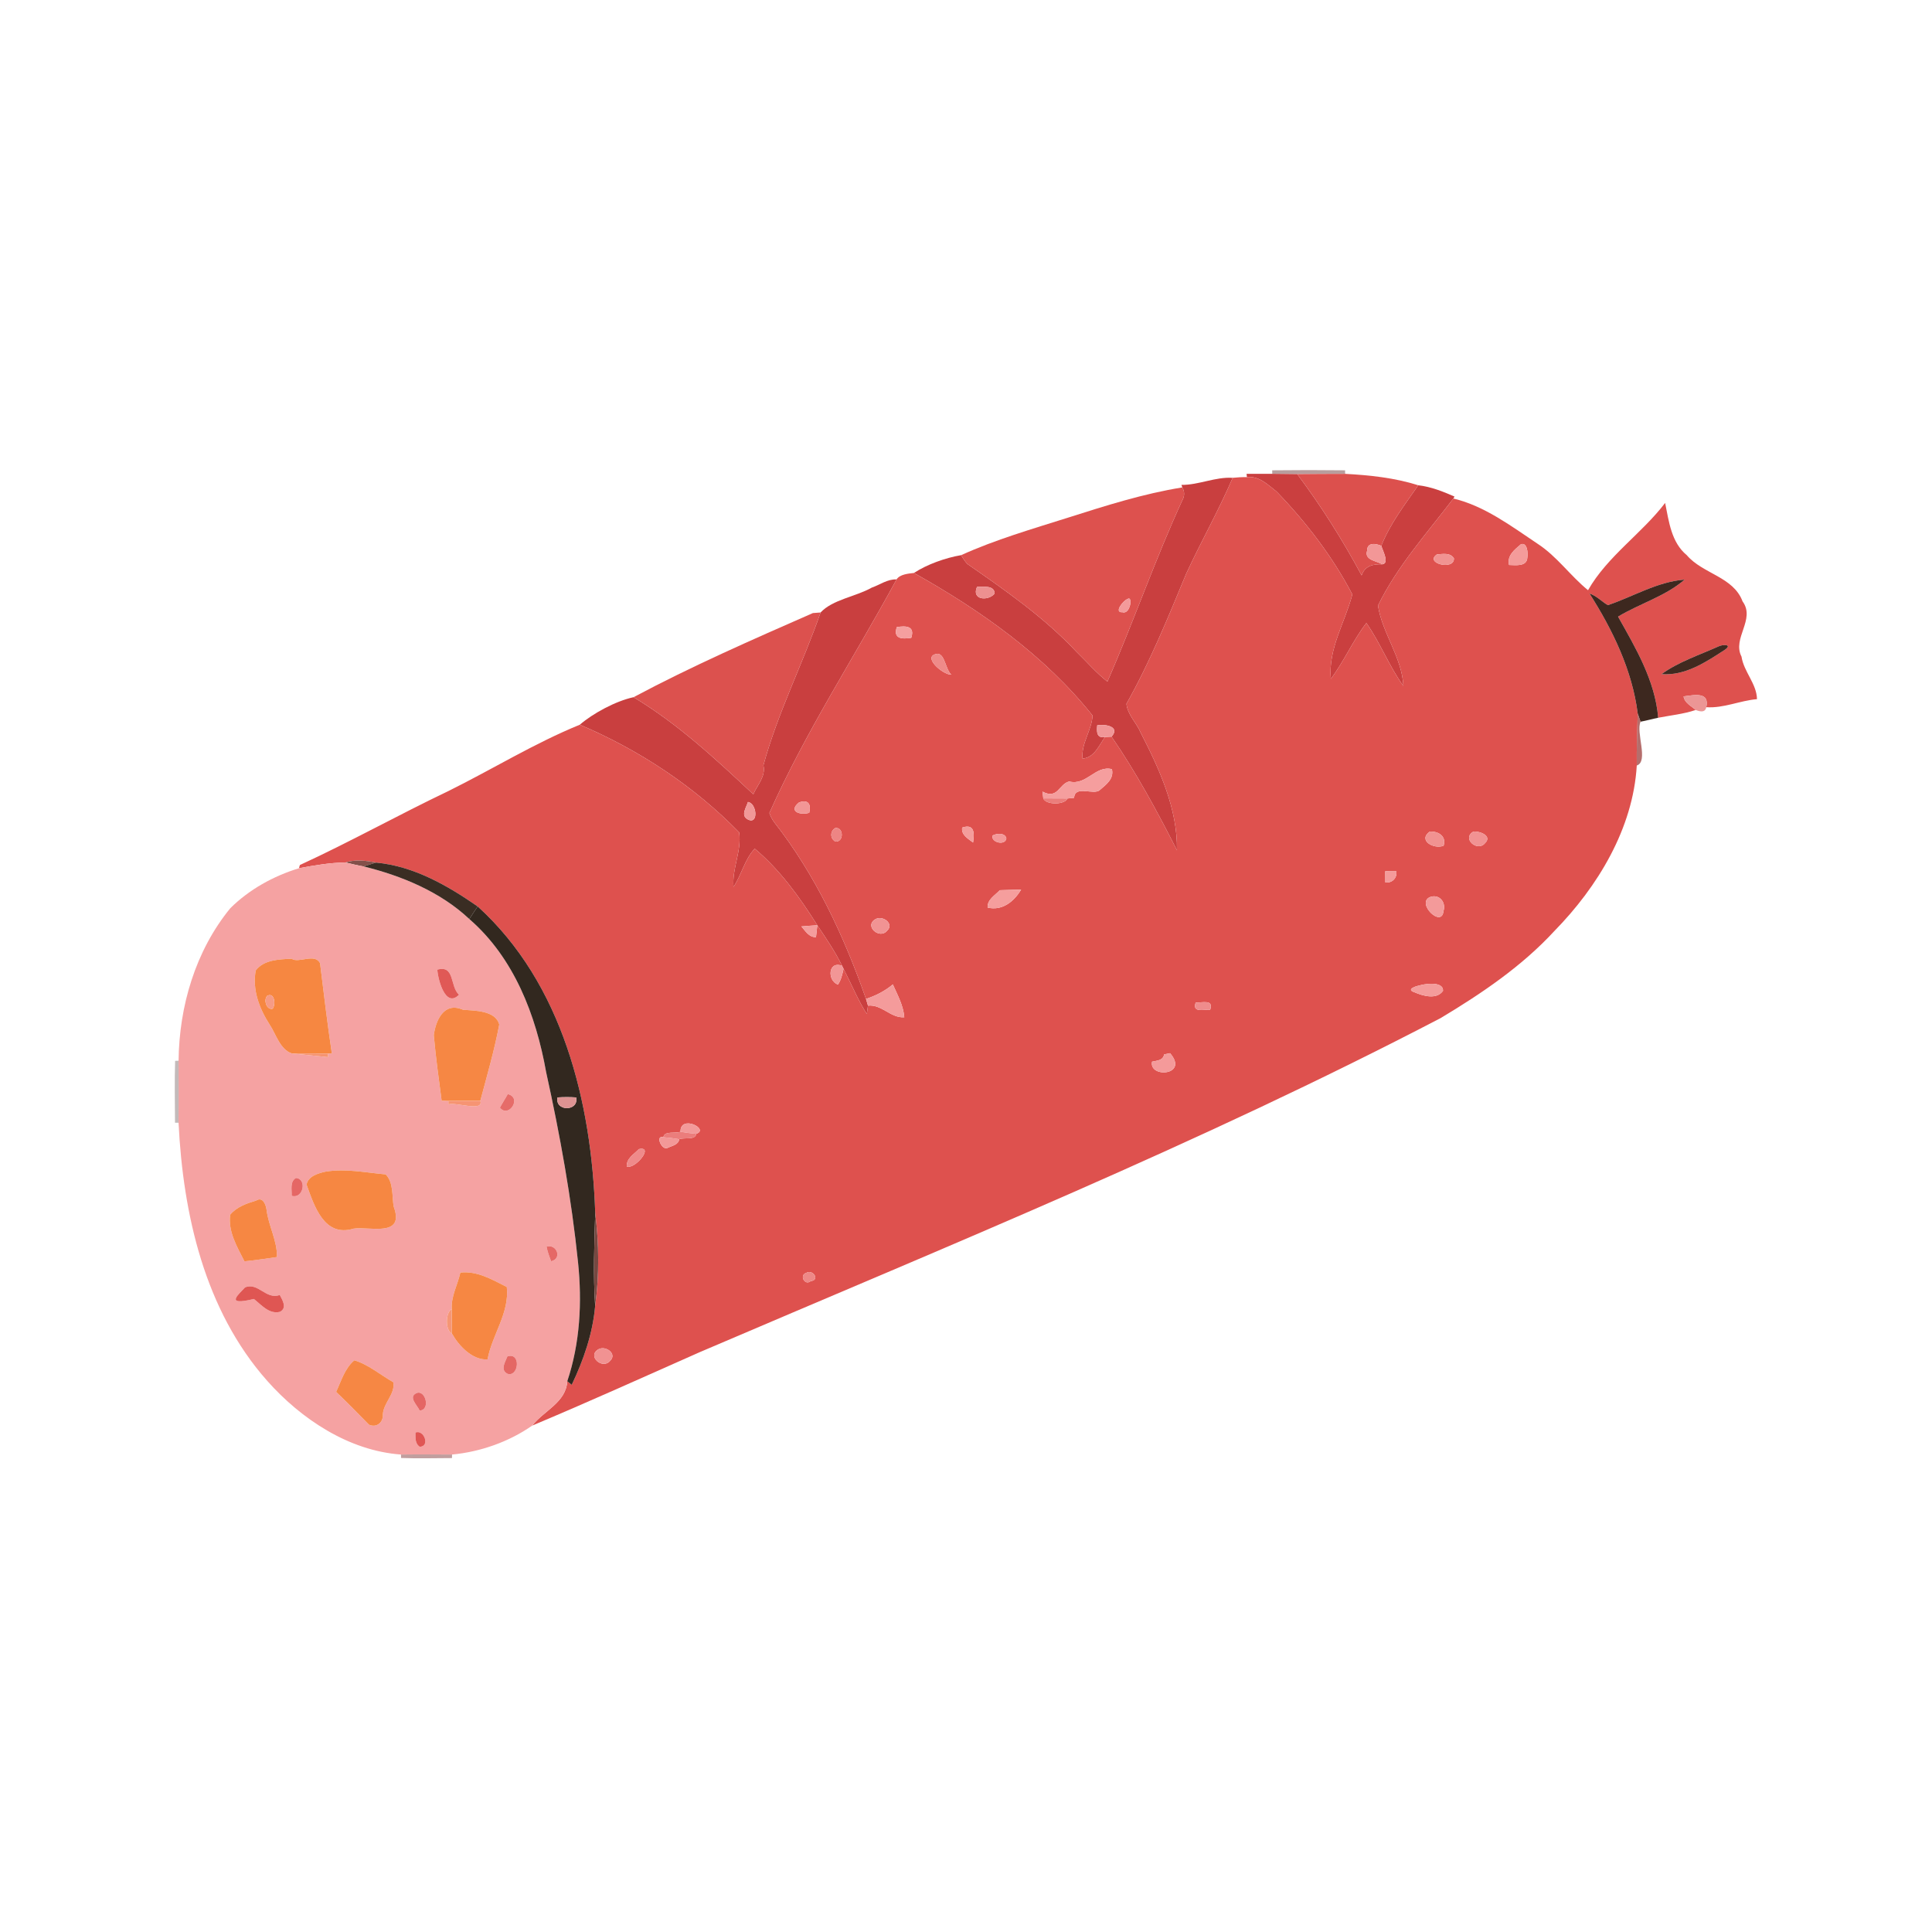 <?xml version="1.0" encoding="UTF-8" ?>
<!DOCTYPE svg PUBLIC "-//W3C//DTD SVG 1.1//EN" "http://www.w3.org/Graphics/SVG/1.1/DTD/svg11.dtd">
<svg width="530pt" height="530pt" viewBox="0 0 530 530" version="1.1" xmlns="http://www.w3.org/2000/svg">
<g id="#5f212071">
<path fill="#5f2120" opacity="0.44" d=" M 349.00 129.02 C 355.66 128.94 362.32 128.94 368.99 129.02 L 369.01 129.99 C 364.62 130.00 360.24 130.01 355.87 130.06 C 354.15 130.04 350.72 130.00 349.01 129.98 L 349.00 129.02 Z" />
</g>
<g id="#ca3f3ffe">
<path fill="#ca3f3f" opacity="1.00" d=" M 341.97 129.98 C 343.73 129.98 347.25 129.98 349.01 129.98 C 350.72 130.00 354.15 130.04 355.87 130.06 C 362.45 138.85 368.34 148.16 373.53 157.84 C 374.40 155.23 376.68 154.69 379.19 154.81 C 381.23 154.55 379.33 151.11 378.93 149.73 C 381.32 143.68 385.39 138.44 389.07 133.12 C 392.54 133.52 395.82 134.82 399.01 136.22 L 398.70 136.76 C 391.46 146.26 383.29 155.31 378.02 166.12 C 379.18 173.71 384.62 180.36 384.99 188.19 C 381.05 182.76 378.68 176.38 374.83 170.91 C 371.12 175.72 368.74 181.40 365.08 186.24 C 364.31 177.96 368.99 170.76 370.98 163.06 C 365.57 152.69 358.30 143.24 350.19 134.84 C 347.76 132.96 345.42 130.51 342.06 130.89 L 341.97 129.98 Z" />
</g>
<g id="#dc504dfe">
<path fill="#dc504d" opacity="1.00" d=" M 355.87 130.06 C 360.24 130.01 364.62 130.00 369.01 129.99 C 375.77 130.35 382.57 131.07 389.07 133.12 C 385.39 138.44 381.32 143.68 378.93 149.73 C 377.41 149.07 375.02 148.71 375.04 151.06 C 374.20 153.68 377.59 153.83 379.19 154.81 C 376.68 154.69 374.40 155.23 373.53 157.84 C 368.34 148.16 362.45 138.85 355.87 130.06 Z" />
</g>
<g id="#c93f3ffe">
<path fill="#c93f3f" opacity="1.00" d=" M 324.10 133.02 C 328.88 133.06 333.38 130.78 338.16 131.08 C 334.32 140.03 329.50 148.52 325.42 157.36 C 320.41 169.46 315.44 181.66 309.02 193.07 C 309.29 196.06 311.83 198.33 312.94 201.03 C 318.06 211.00 323.05 221.84 322.88 233.25 C 317.43 222.55 311.74 212.00 304.93 202.08 C 307.42 199.27 303.12 198.59 301.00 198.97 C 300.84 200.70 300.79 202.60 303.13 202.18 C 301.51 204.45 300.15 207.92 296.97 208.09 C 296.56 203.90 299.53 200.29 299.71 196.28 C 286.55 179.78 268.99 167.42 250.71 157.18 C 254.31 154.83 259.31 153.04 263.67 152.29 C 264.14 153.14 264.69 153.94 265.33 154.68 C 275.84 161.98 286.46 169.37 295.25 178.75 C 298.09 181.49 300.67 184.54 303.79 186.99 C 311.08 170.36 316.98 153.14 324.61 136.66 C 324.98 135.67 324.89 134.69 324.34 133.71 L 324.10 133.02 M 268.02 160.99 C 266.44 164.63 271.08 164.97 272.85 162.84 C 272.83 160.46 269.64 161.02 268.02 160.99 Z" />
<path fill="#c93f3f" opacity="1.00" d=" M 239.15 161.20 C 241.41 160.42 243.46 158.83 245.95 158.95 C 234.36 180.32 220.98 200.75 211.07 223.03 C 211.38 223.95 211.83 224.81 212.42 225.60 C 223.72 240.02 231.54 256.82 237.57 274.03 C 237.71 274.49 237.98 275.41 238.11 275.87 C 238.03 276.44 237.87 277.59 237.79 278.17 C 235.30 274.24 233.54 269.90 231.41 265.78 L 231.00 264.94 C 229.10 261.03 226.62 257.43 224.22 253.83 C 219.40 246.17 214.01 238.66 207.05 232.82 C 204.30 235.67 203.44 240.00 201.22 243.30 C 200.79 238.18 203.50 233.47 202.77 228.34 C 190.44 215.68 175.32 205.72 159.06 198.81 C 162.56 195.77 168.85 192.32 173.80 191.26 C 185.96 198.56 196.36 208.26 206.65 217.89 C 207.78 215.30 210.12 212.98 209.42 209.95 C 213.34 195.57 220.23 182.09 225.11 168.02 C 228.42 164.46 234.77 163.68 239.15 161.20 M 205.18 220.01 C 204.70 221.56 203.07 223.78 205.20 224.82 C 208.16 226.30 207.62 220.30 205.18 220.01 Z" />
</g>
<g id="#de514eff">
<path fill="#de514e" opacity="1.00" d=" M 338.16 131.08 C 339.45 130.94 340.75 130.87 342.06 130.89 C 345.42 130.51 347.76 132.96 350.19 134.84 C 358.30 143.24 365.57 152.69 370.98 163.06 C 368.99 170.76 364.31 177.96 365.08 186.24 C 368.74 181.40 371.12 175.72 374.83 170.91 C 378.68 176.38 381.05 182.76 384.99 188.19 C 384.62 180.36 379.18 173.71 378.02 166.12 C 383.29 155.31 391.46 146.26 398.70 136.76 C 407.23 138.78 414.60 144.35 421.82 149.18 C 427.11 152.62 430.77 157.95 435.64 161.91 C 440.97 152.57 450.39 146.37 456.79 137.97 C 457.82 143.02 458.47 148.78 462.72 152.29 C 467.11 157.45 475.50 158.19 478.03 164.97 C 481.67 169.93 475.12 175.07 477.74 180.12 C 478.37 184.29 481.92 187.58 481.99 191.80 C 477.29 192.19 472.84 194.34 468.08 194.00 C 469.00 189.82 465.11 190.59 461.85 191.04 C 462.13 192.88 463.94 193.63 465.17 194.77 C 461.83 195.89 458.32 196.23 454.89 196.90 C 454.03 186.69 448.75 177.82 443.88 169.16 C 449.84 165.56 456.82 163.61 462.15 159.00 C 454.62 159.58 448.07 163.66 441.07 166.01 C 439.36 164.99 437.97 163.44 436.04 162.82 C 442.41 172.81 447.78 183.92 449.27 195.75 C 449.11 200.49 448.96 205.25 449.01 210.00 C 448.00 227.28 438.29 243.27 426.43 255.38 C 417.52 265.06 406.49 272.52 395.24 279.27 C 329.26 313.68 260.31 341.67 191.97 370.93 C 176.68 377.70 161.41 384.61 146.01 391.07 C 149.22 386.97 155.26 384.75 155.62 378.91 C 155.92 379.16 156.54 379.65 156.84 379.90 C 160.10 373.07 162.62 365.80 163.27 358.23 C 164.43 349.80 164.32 341.20 163.29 332.78 C 162.27 302.38 154.36 269.82 131.04 248.66 C 122.69 242.87 113.53 237.61 103.19 236.63 C 100.38 236.07 97.52 235.73 94.76 236.60 C 90.45 236.66 86.23 237.40 82.01 238.18 L 82.26 237.30 C 96.04 230.97 109.30 223.54 123.00 217.01 C 135.06 211.04 146.61 203.89 159.06 198.81 C 175.32 205.72 190.44 215.68 202.77 228.34 C 203.50 233.47 200.79 238.18 201.22 243.30 C 203.44 240.00 204.30 235.67 207.05 232.82 C 214.01 238.66 219.40 246.17 224.22 253.83 C 222.76 253.91 221.30 254.02 219.85 254.15 C 220.94 255.40 221.94 257.16 223.85 257.08 C 223.94 256.26 224.13 254.64 224.22 253.83 C 226.62 257.43 229.10 261.03 231.00 264.94 C 227.12 263.48 226.90 269.06 229.88 270.10 C 230.76 268.81 231.07 267.27 231.41 265.78 C 233.54 269.90 235.30 274.24 237.79 278.17 C 237.87 277.59 238.03 276.44 238.11 275.87 C 241.91 275.47 244.33 279.33 248.07 279.06 C 247.83 275.85 246.21 272.95 244.93 270.06 C 242.74 271.88 240.26 273.15 237.57 274.03 C 231.54 256.82 223.72 240.02 212.42 225.60 C 211.83 224.81 211.38 223.95 211.07 223.03 C 220.98 200.75 234.36 180.32 245.95 158.95 C 246.84 157.56 249.13 157.35 250.71 157.18 C 268.99 167.42 286.55 179.78 299.71 196.28 C 299.53 200.29 296.56 203.90 296.97 208.09 C 300.15 207.92 301.51 204.45 303.13 202.18 C 303.58 202.16 304.48 202.11 304.93 202.08 C 311.74 212.00 317.43 222.55 322.88 233.25 C 323.05 221.84 318.06 211.00 312.94 201.03 C 311.83 198.33 309.29 196.06 309.02 193.07 C 315.44 181.66 320.41 169.46 325.42 157.36 C 329.50 148.52 334.32 140.03 338.16 131.08 M 417.22 149.31 C 415.49 150.80 413.37 152.38 413.97 154.99 C 415.74 155.02 418.88 155.52 418.99 152.95 C 419.21 151.73 418.97 148.68 417.22 149.31 M 394.17 152.10 C 390.66 154.53 399.05 156.59 398.85 153.16 C 397.83 151.54 395.77 151.97 394.17 152.10 M 246.02 172.03 C 244.95 175.27 247.45 175.37 249.98 174.97 C 251.05 171.73 248.54 171.62 246.02 172.03 M 471.30 177.39 C 466.08 179.72 460.38 181.60 455.80 184.94 C 462.34 185.43 467.98 181.63 473.20 178.24 C 475.45 176.67 472.42 176.75 471.30 177.39 M 257.26 179.34 C 252.59 179.85 258.57 185.13 260.97 185.09 C 259.35 183.57 259.24 179.55 257.26 179.34 M 293.30 214.38 C 290.47 215.08 290.21 219.40 285.99 217.16 C 286.04 217.63 286.15 218.56 286.20 219.02 C 286.91 220.86 292.06 220.84 292.84 219.05 C 293.30 219.00 294.21 218.90 294.66 218.86 C 294.87 215.25 300.13 218.27 301.72 216.71 C 303.48 215.22 305.64 213.64 305.03 211.00 C 300.50 209.87 298.06 215.60 293.30 214.38 M 219.19 220.14 C 216.19 222.55 219.42 223.73 221.99 222.98 C 222.57 220.58 221.70 219.22 219.19 220.14 M 229.15 227.15 C 227.68 227.98 227.68 230.02 229.15 230.85 C 231.51 231.13 231.51 226.86 229.15 227.15 M 263.95 227.03 C 263.64 229.06 265.58 230.07 266.94 231.13 C 267.35 228.52 267.32 225.90 263.95 227.03 M 392.20 228.13 C 388.88 230.60 393.44 233.07 396.02 232.00 C 396.85 229.35 394.52 227.98 392.20 228.13 M 404.20 228.13 C 400.91 229.99 405.28 233.80 407.34 231.34 C 409.49 229.32 405.95 227.94 404.20 228.13 M 272.28 229.21 C 271.76 231.10 275.76 232.08 276.07 230.01 C 275.77 228.39 273.37 228.59 272.28 229.21 M 380.01 239.01 C 380.01 239.77 380.02 241.29 380.03 242.05 C 381.84 242.35 383.35 240.85 383.05 239.03 C 382.29 239.02 380.77 239.01 380.01 239.01 M 274.27 244.21 C 272.96 245.64 270.80 246.76 270.93 248.97 C 274.91 249.94 278.18 247.32 280.12 244.04 C 278.66 244.08 275.74 244.17 274.27 244.21 M 392.20 246.13 C 388.51 247.87 395.55 254.65 395.98 249.95 C 396.78 247.48 394.76 245.10 392.20 246.13 M 240.20 252.13 C 236.91 253.99 241.29 257.81 243.35 255.33 C 245.39 253.43 242.20 251.05 240.20 252.13 M 389.33 270.37 C 388.37 270.50 385.73 271.44 387.92 272.16 C 390.32 273.21 394.08 274.32 395.85 271.83 C 396.02 268.90 390.09 270.04 389.33 270.37 M 328.01 275.02 C 326.99 277.95 330.26 276.87 331.99 276.98 C 333.00 274.05 329.73 275.12 328.01 275.02 M 319.36 289.24 C 319.06 290.95 317.41 290.94 316.04 291.25 C 315.13 295.83 326.23 295.04 320.98 288.92 C 320.58 289.00 319.77 289.16 319.36 289.24 M 186.68 310.48 C 185.22 311.02 182.23 310.16 181.99 311.97 C 179.74 311.31 181.40 315.43 182.99 314.97 C 184.18 314.34 186.12 314.13 186.32 312.51 C 187.77 311.97 190.78 312.84 191.00 311.04 C 194.75 309.75 186.58 305.64 186.68 310.48 M 175.25 315.24 C 173.92 316.66 171.76 317.80 171.95 320.05 C 174.41 320.71 179.49 314.28 175.25 315.24 M 221.22 349.17 C 219.14 349.80 220.82 352.81 222.39 351.44 C 225.06 351.18 222.96 348.12 221.22 349.17 M 164.20 370.13 C 160.91 371.99 165.29 375.81 167.35 373.33 C 169.39 371.43 166.21 369.05 164.20 370.13 Z" />
</g>
<g id="#dd514efe">
<path fill="#dd514e" opacity="1.00" d=" M 293.00 142.00 C 303.26 138.74 313.65 135.43 324.34 133.71 C 324.89 134.69 324.98 135.67 324.61 136.66 C 316.98 153.14 311.08 170.36 303.79 186.99 C 300.67 184.54 298.09 181.49 295.25 178.75 C 286.46 169.37 275.84 161.98 265.33 154.68 C 264.69 153.94 264.14 153.14 263.67 152.29 C 273.09 148.02 283.16 145.12 293.00 142.00 M 309.29 164.34 C 308.03 164.82 305.49 168.14 307.94 167.95 C 310.12 168.62 310.83 163.21 309.29 164.34 Z" />
</g>
<g id="#f29797ff">
<path fill="#f29797" opacity="1.00" d=" M 375.04 151.06 C 375.02 148.71 377.41 149.07 378.93 149.73 C 379.33 151.11 381.23 154.55 379.19 154.81 C 377.59 153.83 374.20 153.68 375.04 151.06 Z" />
</g>
<g id="#f49b9aff">
<path fill="#f49b9a" opacity="1.00" d=" M 417.22 149.31 C 418.97 148.68 419.21 151.73 418.99 152.95 C 418.88 155.52 415.74 155.02 413.97 154.99 C 413.37 152.38 415.49 150.80 417.22 149.31 Z" />
</g>
<g id="#f19392ff">
<path fill="#f19392" opacity="1.00" d=" M 394.17 152.10 C 395.77 151.97 397.83 151.54 398.85 153.16 C 399.05 156.59 390.66 154.53 394.17 152.10 Z" />
</g>
<g id="#3d281ffe">
<path fill="#3d281f" opacity="1.00" d=" M 441.07 166.01 C 448.07 163.66 454.62 159.58 462.15 159.00 C 456.82 163.61 449.84 165.56 443.88 169.16 C 448.75 177.82 454.03 186.69 454.89 196.90 C 453.27 197.22 451.68 197.69 450.06 197.98 C 449.86 197.42 449.46 196.31 449.27 195.75 C 447.78 183.92 442.41 172.81 436.04 162.82 C 437.97 163.44 439.36 164.99 441.07 166.01 Z" />
</g>
<g id="#ed9090ff">
<path fill="#ed9090" opacity="1.00" d=" M 268.02 160.99 C 269.64 161.02 272.83 160.46 272.85 162.84 C 271.08 164.97 266.44 164.63 268.02 160.99 Z" />
</g>
<g id="#f39a9aff">
<path fill="#f39a9a" opacity="1.00" d=" M 309.29 164.34 C 310.83 163.21 310.12 168.62 307.94 167.95 C 305.49 168.14 308.03 164.82 309.29 164.34 Z" />
<path fill="#f39a9a" opacity="1.00" d=" M 392.20 246.13 C 394.76 245.10 396.78 247.48 395.98 249.95 C 395.55 254.65 388.51 247.87 392.20 246.13 Z" />
<path fill="#f39a9a" opacity="1.00" d=" M 186.68 310.48 C 186.58 305.64 194.75 309.75 191.00 311.04 C 189.55 310.90 188.11 310.73 186.68 310.48 Z" />
</g>
<g id="#dc514efd">
<path fill="#dc514e" opacity="1.00" d=" M 223.00 168.18 C 223.53 168.14 224.58 168.06 225.11 168.02 C 220.23 182.09 213.34 195.57 209.42 209.95 C 210.12 212.98 207.78 215.30 206.65 217.89 C 196.36 208.26 185.96 198.56 173.80 191.26 C 189.78 182.74 206.42 175.46 223.00 168.18 Z" />
</g>
<g id="#f59f9fff">
<path fill="#f59f9f" opacity="1.00" d=" M 246.02 172.03 C 248.54 171.62 251.05 171.73 249.98 174.97 C 247.45 175.37 244.95 175.27 246.02 172.03 Z" />
</g>
<g id="#412a20ff">
<path fill="#412a20" opacity="1.00" d=" M 471.30 177.39 C 472.42 176.75 475.45 176.67 473.20 178.24 C 467.98 181.63 462.34 185.43 455.80 184.94 C 460.38 181.60 466.08 179.72 471.30 177.39 Z" />
</g>
<g id="#ef8a89ff">
<path fill="#ef8a89" opacity="1.00" d=" M 257.26 179.34 C 259.24 179.55 259.35 183.57 260.97 185.09 C 258.57 185.13 252.59 179.85 257.26 179.34 Z" />
</g>
<g id="#ec9392f8">
<path fill="#ec9392" opacity="0.97" d=" M 461.85 191.04 C 465.11 190.59 469.00 189.82 468.08 194.00 C 467.88 195.21 466.91 195.47 465.17 194.77 C 463.94 193.63 462.13 192.88 461.85 191.04 Z" />
</g>
<g id="#9a3936ba">
<path fill="#9a3936" opacity="0.73" d=" M 449.27 195.75 C 449.46 196.31 449.86 197.42 450.06 197.98 C 448.69 200.85 452.35 208.91 449.01 210.00 C 448.96 205.25 449.11 200.49 449.27 195.75 Z" />
</g>
<g id="#f19697ff">
<path fill="#f19697" opacity="1.00" d=" M 301.00 198.97 C 303.12 198.59 307.42 199.27 304.93 202.08 C 304.48 202.11 303.58 202.16 303.13 202.18 C 300.79 202.60 300.84 200.70 301.00 198.97 Z" />
</g>
<g id="#f59e9eff">
<path fill="#f59e9e" opacity="1.00" d=" M 293.30 214.38 C 298.06 215.60 300.50 209.87 305.03 211.00 C 305.64 213.64 303.48 215.22 301.72 216.71 C 300.13 218.27 294.87 215.25 294.66 218.86 C 294.21 218.90 293.30 219.00 292.84 219.05 C 291.18 219.04 287.86 219.03 286.20 219.02 C 286.15 218.56 286.04 217.63 285.99 217.16 C 290.21 219.40 290.47 215.08 293.30 214.38 Z" />
</g>
<g id="#eb7d7bff">
<path fill="#eb7d7b" opacity="1.00" d=" M 286.20 219.02 C 287.86 219.03 291.18 219.04 292.84 219.05 C 292.06 220.84 286.91 220.86 286.20 219.02 Z" />
</g>
<g id="#f19898ff">
<path fill="#f19898" opacity="1.00" d=" M 205.18 220.01 C 207.62 220.30 208.16 226.30 205.20 224.82 C 203.07 223.78 204.70 221.56 205.18 220.01 Z" />
</g>
<g id="#f29695ff">
<path fill="#f29695" opacity="1.00" d=" M 219.19 220.14 C 221.70 219.22 222.57 220.58 221.99 222.98 C 219.42 223.73 216.19 222.55 219.19 220.14 Z" />
</g>
<g id="#ed8584ff">
<path fill="#ed8584" opacity="1.00" d=" M 229.15 227.15 C 231.51 226.86 231.51 231.13 229.15 230.85 C 227.68 230.02 227.68 227.98 229.15 227.15 Z" />
</g>
<g id="#f49c9bff">
<path fill="#f49c9b" opacity="1.00" d=" M 263.95 227.03 C 267.32 225.90 267.35 228.52 266.94 231.13 C 265.58 230.07 263.64 229.06 263.95 227.03 Z" />
<path fill="#f49c9b" opacity="1.00" d=" M 389.33 270.37 C 390.09 270.04 396.02 268.90 395.85 271.83 C 394.08 274.32 390.32 273.21 387.92 272.16 C 385.73 271.44 388.37 270.50 389.33 270.37 Z" />
</g>
<g id="#f19291ff">
<path fill="#f19291" opacity="1.00" d=" M 392.20 228.13 C 394.52 227.98 396.85 229.35 396.02 232.00 C 393.44 233.07 388.88 230.60 392.20 228.13 Z" />
</g>
<g id="#f19292ff">
<path fill="#f19292" opacity="1.00" d=" M 404.20 228.13 C 405.95 227.94 409.49 229.32 407.34 231.34 C 405.28 233.80 400.91 229.99 404.20 228.13 Z" />
<path fill="#f19292" opacity="1.00" d=" M 164.20 370.13 C 166.21 369.05 169.39 371.43 167.35 373.33 C 165.29 375.81 160.91 371.99 164.20 370.13 Z" />
</g>
<g id="#f39898ff">
<path fill="#f39898" opacity="1.00" d=" M 272.28 229.21 C 273.37 228.59 275.77 228.39 276.07 230.01 C 275.76 232.08 271.76 231.10 272.28 229.21 Z" />
<path fill="#f39898" opacity="1.00" d=" M 182.99 314.97 C 181.40 315.43 179.74 311.31 181.99 311.97 C 183.44 312.09 184.88 312.26 186.32 312.51 C 186.12 314.13 184.18 314.34 182.99 314.97 Z" />
</g>
<g id="#83504aff">
<path fill="#83504a" opacity="1.00" d=" M 94.76 236.60 C 97.52 235.73 100.38 236.07 103.19 236.63 C 102.04 236.95 100.91 237.31 99.78 237.69 C 98.08 237.43 96.43 236.96 94.76 236.60 Z" />
</g>
<g id="#f5a2a2ff">
<path fill="#f5a2a2" opacity="1.00" d=" M 82.01 238.18 C 86.23 237.40 90.45 236.66 94.76 236.60 C 96.43 236.96 98.08 237.43 99.78 237.69 C 110.24 240.28 120.80 244.64 128.75 252.12 C 141.02 262.76 147.04 278.50 149.82 294.12 C 153.63 311.37 156.78 328.79 158.58 346.37 C 159.70 357.27 159.12 368.47 155.62 378.91 C 155.26 384.75 149.22 386.97 146.01 391.07 C 139.65 395.52 131.76 398.30 124.01 399.02 C 119.33 399.00 114.67 398.95 110.00 399.02 C 95.69 397.99 82.59 389.28 73.26 378.75 C 56.14 359.40 50.22 333.12 48.98 308.00 C 49.03 302.32 49.01 296.65 48.99 290.99 C 49.14 276.05 53.62 260.84 63.16 249.17 C 68.35 244.00 75.03 240.32 82.01 238.18 M 70.16 266.21 C 69.17 271.47 71.13 276.64 73.93 281.01 C 75.73 283.68 76.76 287.84 80.04 288.99 C 82.53 289.24 87.51 289.74 89.99 290.00 L 90.01 289.01 L 91.03 288.98 C 89.81 280.78 88.81 272.50 87.80 264.25 C 86.40 261.37 81.85 264.37 80.00 263.00 C 76.64 263.19 72.43 263.23 70.16 266.21 M 119.97 266.00 C 120.16 268.85 122.23 276.64 125.92 272.88 C 123.38 270.64 124.85 264.65 119.97 266.00 M 119.00 284.00 C 119.54 289.99 120.36 295.96 121.15 301.93 C 121.61 301.95 122.54 301.99 123.00 302.01 L 123.02 302.96 C 125.18 302.29 132.77 305.12 131.77 301.96 C 133.62 295.02 135.63 288.10 136.96 281.05 C 135.91 277.13 130.09 277.27 127.00 277.00 C 121.67 274.67 119.49 280.14 119.00 284.00 M 139.30 300.14 C 138.61 301.40 137.80 302.59 137.14 303.87 C 139.55 306.85 143.32 301.10 139.30 300.14 M 89.33 321.41 C 87.30 321.84 84.47 322.68 84.10 324.99 C 86.18 330.69 88.86 339.52 96.99 337.05 C 101.13 336.36 111.20 339.64 108.00 331.00 C 107.50 328.21 108.02 324.42 105.81 322.17 C 100.34 321.68 94.82 320.51 89.33 321.41 M 81.16 323.15 C 79.47 324.21 80.09 326.38 80.01 328.05 C 83.24 328.99 84.29 323.34 81.16 323.15 M 70.29 329.34 C 67.68 330.13 64.95 331.05 63.14 333.23 C 62.53 337.90 65.05 342.03 67.05 346.01 C 70.04 345.73 73.01 345.27 75.98 344.84 C 76.08 340.38 73.66 336.29 73.13 331.91 C 72.95 330.49 72.10 328.20 70.29 329.34 M 149.94 341.97 C 150.17 343.36 150.70 344.67 151.17 346.00 C 154.27 345.34 152.80 341.20 149.94 341.97 M 126.29 349.10 C 125.56 352.46 123.69 355.61 123.94 359.15 C 122.16 359.95 122.13 365.06 123.97 365.82 C 125.82 369.13 129.54 373.17 133.75 372.93 C 134.99 366.13 139.80 360.22 139.03 353.06 C 135.06 351.05 130.95 348.59 126.29 349.10 M 67.22 353.17 C 65.64 354.95 61.29 358.38 69.65 356.34 C 71.71 357.97 73.86 360.61 76.80 359.87 C 78.84 358.80 77.51 356.70 76.75 355.26 C 72.92 356.61 70.82 351.68 67.22 353.17 M 139.20 372.09 C 138.62 373.61 137.13 375.76 139.19 376.86 C 142.28 377.90 143.04 370.89 139.20 372.09 M 97.20 373.17 C 94.57 375.39 93.62 378.81 92.21 381.83 C 95.27 384.77 98.27 387.78 101.22 390.83 C 103.34 391.76 105.15 390.20 105.03 388.01 C 105.20 384.81 108.44 382.46 107.91 379.19 C 104.38 377.18 100.96 374.26 97.20 373.17 M 114.21 382.19 C 111.91 383.25 114.48 385.50 115.12 386.95 C 118.19 386.83 116.73 381.06 114.21 382.19 M 113.97 392.98 C 113.99 394.37 113.80 396.01 115.16 396.89 C 118.06 396.81 116.33 392.06 113.97 392.98 Z" />
</g>
<g id="#3a2d23ff">
<path fill="#3a2d23" opacity="1.00" d=" M 99.78 237.69 C 100.91 237.31 102.04 236.95 103.19 236.63 C 113.53 237.61 122.69 242.87 131.04 248.66 C 130.25 249.79 129.50 250.95 128.75 252.12 C 120.80 244.64 110.24 240.28 99.78 237.69 Z" />
</g>
<g id="#f49a9aff">
<path fill="#f49a9a" opacity="1.00" d=" M 380.01 239.01 C 380.77 239.01 382.29 239.02 383.05 239.03 C 383.35 240.85 381.84 242.35 380.03 242.05 C 380.02 241.29 380.01 239.77 380.01 239.01 Z" />
<path fill="#f49a9a" opacity="1.00" d=" M 319.36 289.24 C 319.77 289.16 320.58 289.00 320.98 288.92 C 326.23 295.04 315.13 295.83 316.04 291.25 C 317.41 290.94 319.06 290.95 319.36 289.24 Z" />
</g>
<g id="#f59e9dff">
<path fill="#f59e9d" opacity="1.00" d=" M 274.27 244.21 C 275.74 244.17 278.66 244.08 280.12 244.04 C 278.18 247.32 274.91 249.94 270.93 248.97 C 270.80 246.76 272.96 245.64 274.27 244.21 Z" />
</g>
<g id="#32281fff">
<path fill="#32281f" opacity="1.00" d=" M 128.75 252.12 C 129.50 250.95 130.25 249.79 131.04 248.66 C 154.36 269.82 162.27 302.38 163.29 332.78 C 163.02 341.25 162.70 349.76 163.27 358.23 C 162.62 365.80 160.10 373.07 156.84 379.90 C 156.54 379.65 155.92 379.16 155.62 378.91 C 159.12 368.47 159.70 357.27 158.58 346.37 C 156.78 328.79 153.63 311.37 149.82 294.12 C 147.04 278.50 141.02 262.76 128.75 252.12 M 152.95 301.05 C 152.14 304.97 158.86 304.97 158.05 301.05 C 156.35 300.94 154.65 300.94 152.95 301.05 Z" />
</g>
<g id="#f19393ff">
<path fill="#f19393" opacity="1.00" d=" M 240.20 252.13 C 242.20 251.05 245.39 253.43 243.35 255.33 C 241.29 257.81 236.91 253.99 240.20 252.13 Z" />
</g>
<g id="#f49c9cff">
<path fill="#f49c9c" opacity="1.00" d=" M 219.85 254.15 C 221.30 254.02 222.76 253.91 224.22 253.83 C 224.13 254.64 223.94 256.26 223.85 257.08 C 221.94 257.16 220.94 255.40 219.85 254.15 Z" />
</g>
<g id="#f68741ff">
<path fill="#f68741" opacity="1.00" d=" M 70.16 266.21 C 72.43 263.23 76.64 263.19 80.00 263.00 C 81.85 264.37 86.40 261.37 87.80 264.25 C 88.81 272.50 89.81 280.78 91.03 288.98 L 90.01 289.01 C 86.68 288.98 83.37 289.03 80.04 288.99 C 76.76 287.84 75.73 283.68 73.93 281.01 C 71.13 276.64 69.17 271.47 70.16 266.21 M 73.28 273.20 C 72.26 274.33 73.11 277.11 74.79 276.72 C 75.67 275.58 75.33 272.08 73.28 273.20 Z" />
</g>
<g id="#f29696ff">
<path fill="#f29696" opacity="1.00" d=" M 229.88 270.10 C 226.90 269.06 227.12 263.48 231.00 264.94 L 231.41 265.78 C 231.07 267.27 230.76 268.81 229.88 270.10 Z" />
</g>
<g id="#e05956ff">
<path fill="#e05956" opacity="1.00" d=" M 119.97 266.00 C 124.85 264.65 123.38 270.64 125.92 272.88 C 122.23 276.64 120.16 268.85 119.97 266.00 Z" />
</g>
<g id="#f49b9bff">
<path fill="#f49b9b" opacity="1.00" d=" M 237.57 274.03 C 240.26 273.15 242.74 271.88 244.93 270.06 C 246.21 272.95 247.83 275.85 248.07 279.06 C 244.33 279.33 241.91 275.47 238.11 275.87 C 237.98 275.41 237.71 274.49 237.57 274.03 Z" />
</g>
<g id="#f69b86ff">
<path fill="#f69b86" opacity="1.00" d=" M 73.28 273.20 C 75.33 272.08 75.67 275.58 74.79 276.72 C 73.11 277.11 72.26 274.33 73.28 273.20 Z" />
</g>
<g id="#ef8c8cff">
<path fill="#ef8c8c" opacity="1.00" d=" M 328.01 275.02 C 329.73 275.12 333.00 274.05 331.99 276.98 C 330.26 276.87 326.99 277.95 328.01 275.02 Z" />
</g>
<g id="#f68744ff">
<path fill="#f68744" opacity="1.00" d=" M 119.00 284.00 C 119.49 280.14 121.67 274.67 127.00 277.00 C 130.09 277.27 135.91 277.13 136.96 281.05 C 135.63 288.10 133.62 295.02 131.77 301.96 C 128.83 301.95 125.93 302.00 123.00 302.01 C 122.54 301.99 121.61 301.95 121.15 301.93 C 120.36 295.96 119.54 289.99 119.00 284.00 Z" />
<path fill="#f68744" opacity="1.00" d=" M 97.20 373.17 C 100.96 374.26 104.38 377.18 107.91 379.19 C 108.44 382.46 105.20 384.81 105.03 388.01 C 105.15 390.20 103.34 391.76 101.22 390.83 C 98.27 387.78 95.27 384.77 92.21 381.83 C 93.62 378.81 94.57 375.39 97.20 373.17 Z" />
</g>
<g id="#f69471ff">
<path fill="#f69471" opacity="1.00" d=" M 80.04 288.99 C 83.37 289.03 86.68 288.98 90.01 289.01 L 89.99 290.00 C 87.51 289.74 82.53 289.24 80.04 288.99 Z" />
</g>
<g id="#53373757">
<path fill="#533737" opacity="0.34" d=" M 48.04 291.02 L 48.99 290.99 C 49.01 296.65 49.03 302.32 48.98 308.00 L 48.01 308.00 C 47.99 302.33 47.85 296.67 48.04 291.02 Z" />
</g>
<g id="#e66c69ff">
<path fill="#e66c69" opacity="1.00" d=" M 139.30 300.14 C 143.32 301.10 139.55 306.85 137.14 303.87 C 137.80 302.59 138.61 301.40 139.30 300.14 Z" />
</g>
<g id="#dd9392ff">
<path fill="#dd9392" opacity="1.00" d=" M 152.95 301.05 C 154.65 300.94 156.35 300.94 158.05 301.05 C 158.86 304.97 152.14 304.97 152.95 301.05 Z" />
</g>
<g id="#f69473ff">
<path fill="#f69473" opacity="1.00" d=" M 123.00 302.01 C 125.93 302.00 128.83 301.95 131.77 301.96 C 132.77 305.12 125.18 302.29 123.02 302.96 L 123.00 302.01 Z" />
</g>
<g id="#eb7d7cff">
<path fill="#eb7d7c" opacity="1.00" d=" M 181.99 311.97 C 182.23 310.16 185.22 311.02 186.68 310.48 C 188.11 310.73 189.55 310.90 191.00 311.04 C 190.78 312.84 187.77 311.97 186.32 312.51 C 184.88 312.26 183.44 312.09 181.99 311.97 Z" />
</g>
<g id="#ef8a8aff">
<path fill="#ef8a8a" opacity="1.00" d=" M 175.25 315.24 C 179.49 314.28 174.41 320.71 171.95 320.05 C 171.76 317.80 173.92 316.66 175.25 315.24 Z" />
</g>
<g id="#f68742ff">
<path fill="#f68742" opacity="1.00" d=" M 89.33 321.41 C 94.82 320.51 100.34 321.68 105.81 322.17 C 108.02 324.42 107.50 328.21 108.00 331.00 C 111.20 339.64 101.13 336.36 96.99 337.05 C 88.86 339.52 86.18 330.69 84.10 324.99 C 84.47 322.68 87.30 321.84 89.33 321.41 Z" />
</g>
<g id="#e56765ff">
<path fill="#e56765" opacity="1.00" d=" M 81.16 323.15 C 84.29 323.34 83.24 328.99 80.01 328.05 C 80.09 326.38 79.47 324.21 81.16 323.15 Z" />
</g>
<g id="#f68743ff">
<path fill="#f68743" opacity="1.00" d=" M 70.29 329.34 C 72.10 328.20 72.95 330.49 73.13 331.91 C 73.66 336.29 76.08 340.38 75.98 344.84 C 73.01 345.27 70.04 345.73 67.05 346.01 C 65.05 342.03 62.53 337.90 63.14 333.23 C 64.95 331.05 67.68 330.13 70.29 329.34 Z" />
<path fill="#f68743" opacity="1.00" d=" M 126.29 349.10 C 130.95 348.59 135.06 351.05 139.03 353.06 C 139.80 360.22 134.99 366.13 133.75 372.93 C 129.54 373.17 125.82 369.13 123.97 365.82 C 123.96 364.16 123.95 360.82 123.94 359.15 C 123.69 355.61 125.56 352.46 126.29 349.10 Z" />
</g>
<g id="#774841ff">
<path fill="#774841" opacity="1.00" d=" M 163.29 332.78 C 164.32 341.20 164.43 349.80 163.27 358.23 C 162.70 349.76 163.02 341.25 163.29 332.78 Z" />
</g>
<g id="#e56866ff">
<path fill="#e56866" opacity="1.00" d=" M 149.94 341.97 C 152.80 341.20 154.27 345.34 151.17 346.00 C 150.70 344.67 150.17 343.36 149.94 341.97 Z" />
</g>
<g id="#ee8887ff">
<path fill="#ee8887" opacity="1.00" d=" M 221.22 349.17 C 222.96 348.12 225.06 351.18 222.39 351.44 C 220.82 352.81 219.14 349.80 221.22 349.17 Z" />
</g>
<g id="#df5653ff">
<path fill="#df5653" opacity="1.00" d=" M 67.22 353.17 C 70.82 351.68 72.92 356.61 76.75 355.26 C 77.51 356.70 78.84 358.80 76.80 359.87 C 73.86 360.61 71.71 357.97 69.65 356.34 C 61.29 358.38 65.64 354.95 67.22 353.17 Z" />
</g>
<g id="#f69675ff">
<path fill="#f69675" opacity="1.00" d=" M 123.97 365.82 C 122.13 365.06 122.16 359.95 123.94 359.15 C 123.95 360.82 123.96 364.16 123.97 365.82 Z" />
</g>
<g id="#e46764ff">
<path fill="#e46764" opacity="1.00" d=" M 139.20 372.09 C 143.04 370.89 142.28 377.90 139.19 376.86 C 137.13 375.76 138.62 373.61 139.20 372.09 Z" />
</g>
<g id="#e46664ff">
<path fill="#e46664" opacity="1.00" d=" M 114.21 382.19 C 116.73 381.06 118.19 386.83 115.12 386.95 C 114.48 385.50 111.91 383.25 114.21 382.19 Z" />
</g>
<g id="#e05654ff">
<path fill="#e05654" opacity="1.00" d=" M 113.97 392.98 C 116.33 392.06 118.06 396.81 115.16 396.89 C 113.80 396.01 113.99 394.37 113.97 392.98 Z" />
</g>
<g id="#a06a6aa6">
<path fill="#a06a6a" opacity="0.65" d=" M 110.00 399.02 C 114.67 398.95 119.33 399.00 124.01 399.02 L 123.99 399.99 C 119.33 399.99 114.68 400.15 110.03 399.96 L 110.00 399.02 Z" />
</g>
</svg>
